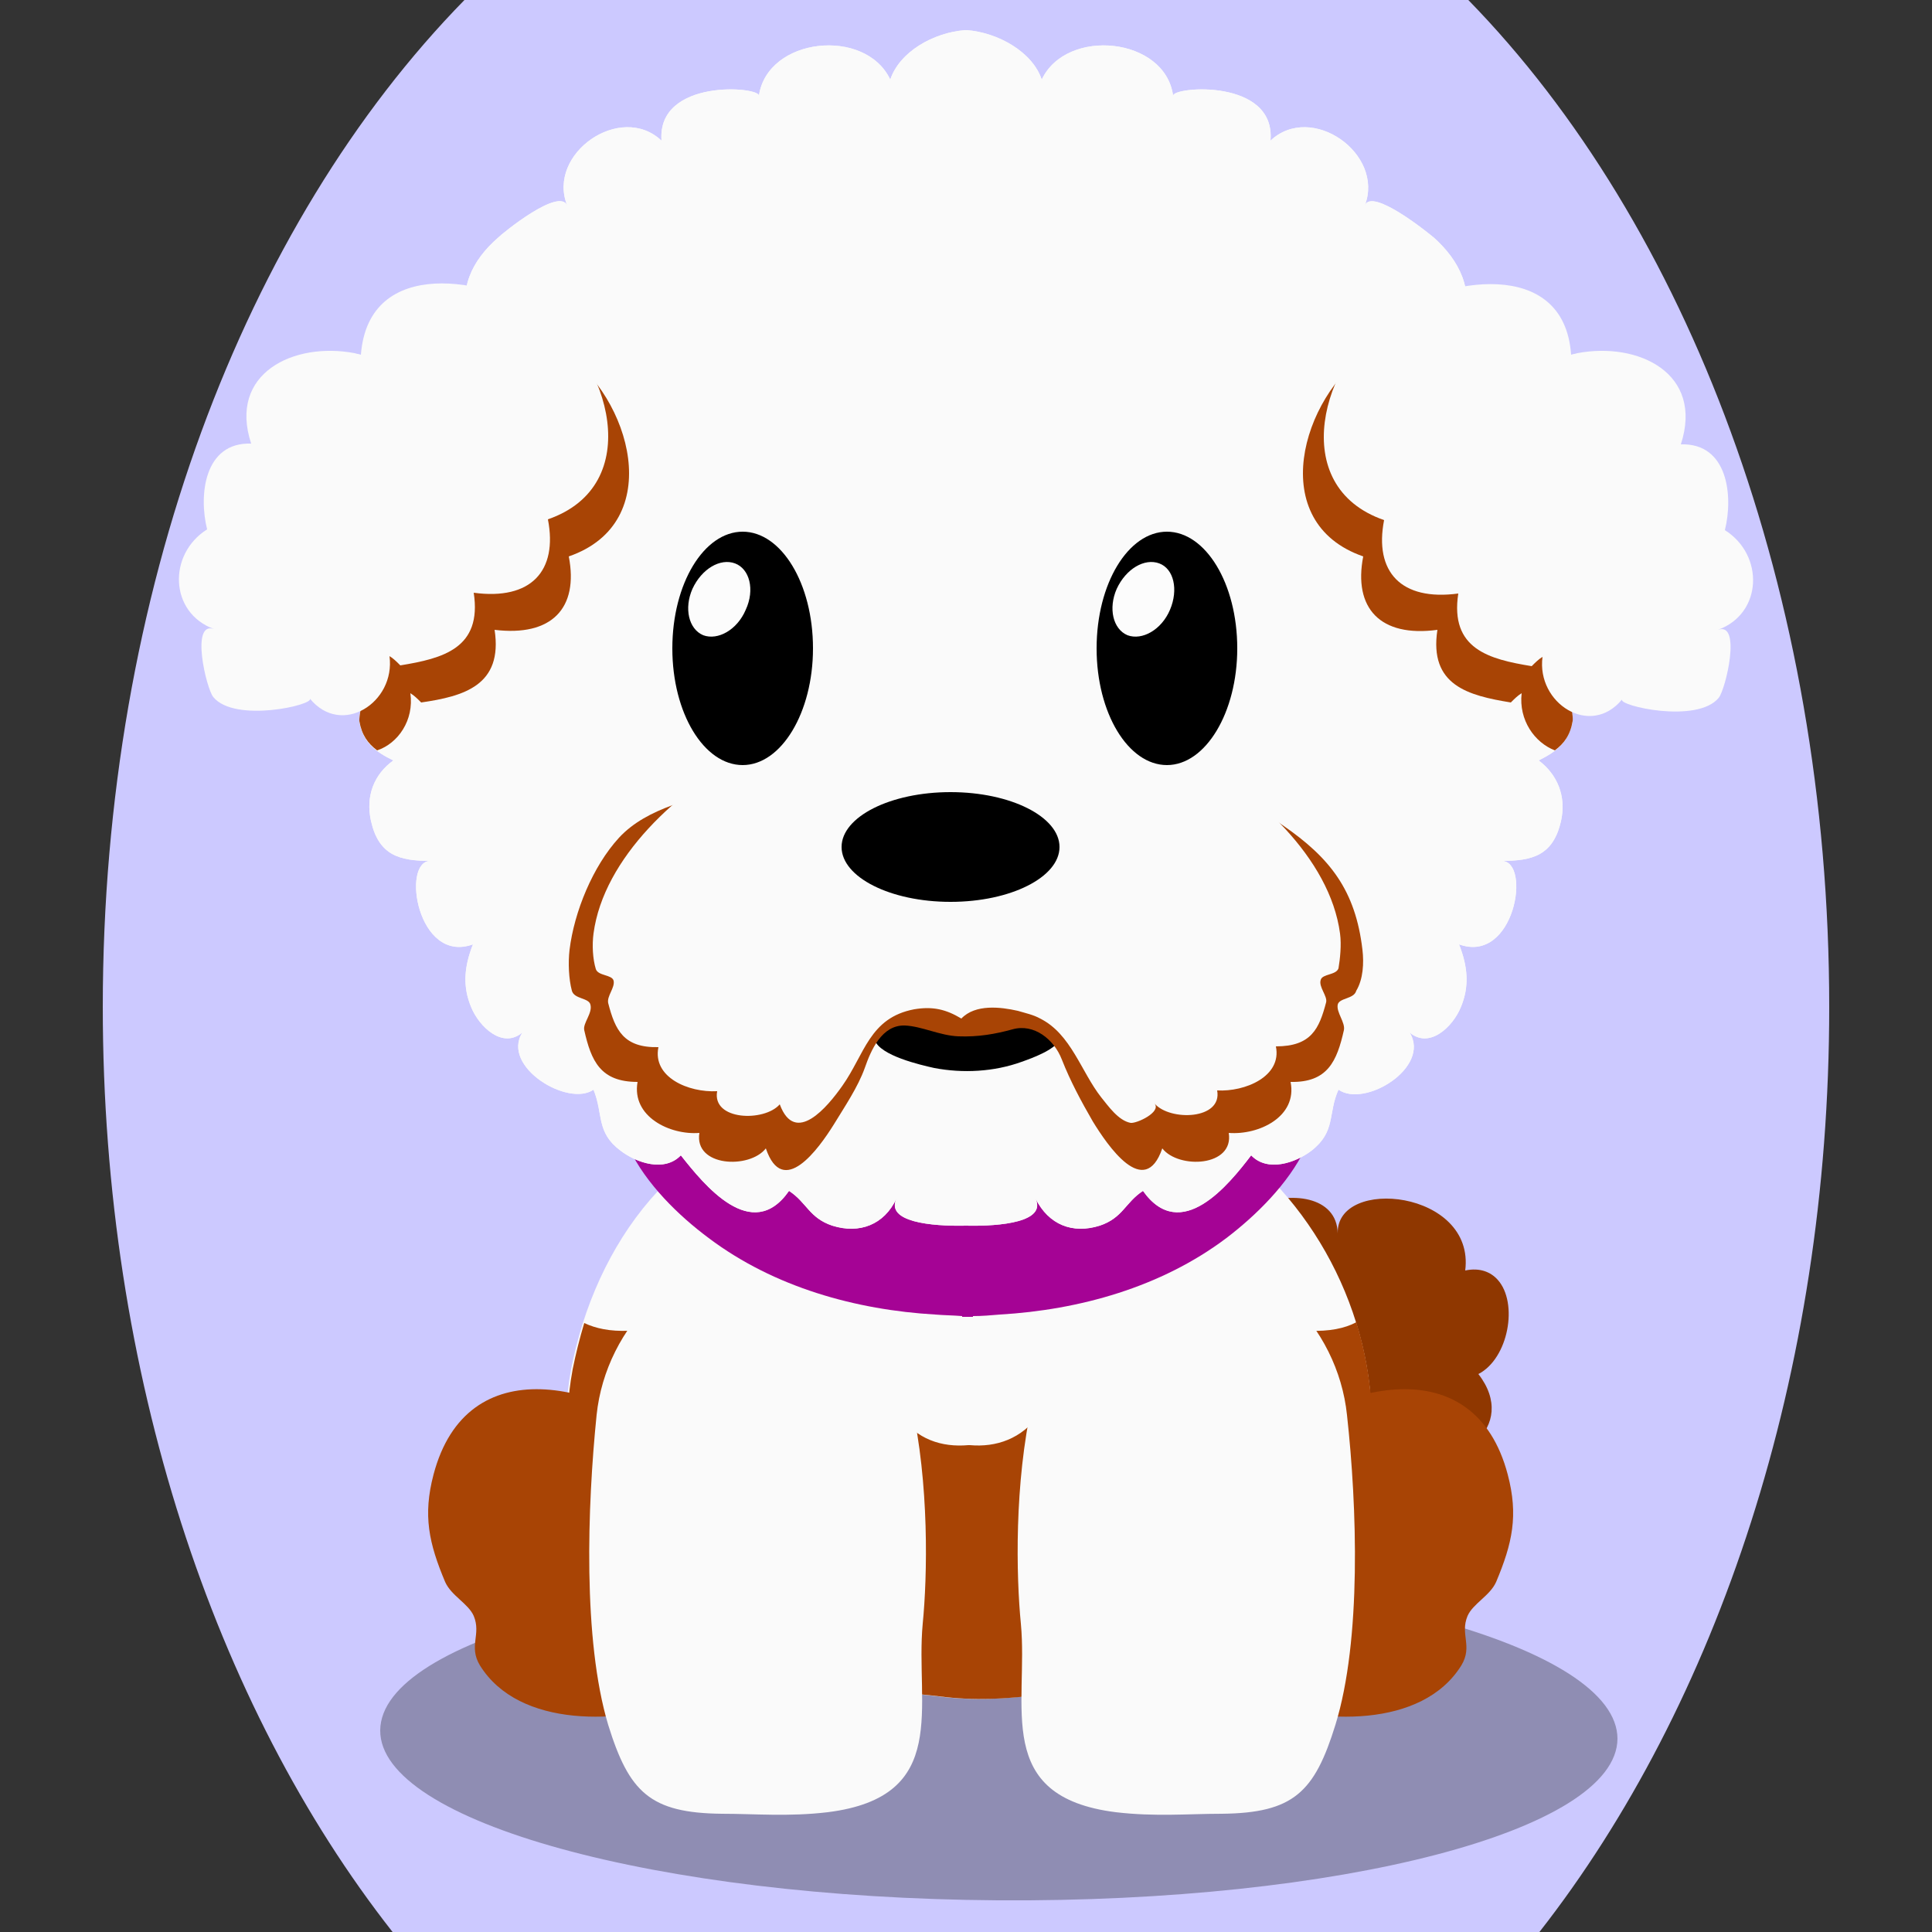 <!--?xml version="1.0" encoding="utf-8"?-->
<!-- Generator: Adobe Illustrator 25.2.2, SVG Export Plug-In . SVG Version: 6.00 Build 0)  -->
<svg version="1.1" id="Ebene_1" xmlns="http://www.w3.org/2000/svg" xmlns:xlink="http://www.w3.org/1999/xlink" x="0px" y="0px" viewBox="0 0 250 250" style="enable-background:new 0 0 250 250;" xml:space="preserve">
<rect x="0" y="0" width="250" height="250" fill="#333333" stroke="none"/>
<style type="text/css">
	.st0{fill:#8f3700;}
	.st1{opacity:0.3;enable-background:new    ;}
	.st2{fill:#fafafa;}
	.st3{fill:#a84405;}
	.st4{fill:#a50395;}
	.st5{fill:#FCFCFC;}

.bgel{fill:#CCC9FF;}</style>
<path class="bgel" d="M236.7,130.3c0,47.6-14.5,90.3-37.5,119.7H50.8c-23-29.3-37.5-72.1-37.5-119.7C13.3,76.6,31.7,29,60.1,0h129.9
	C218.3,29,236.7,76.6,236.7,130.3z"></path>
<g>
	<path class="st0" d="M193.8,165.6c-0.9-1-2.3-1.6-4.2-1.2c1.3-10.4-16.7-12.2-16.5-4.8c-0.2-9.7-24.2-2.8-12.7,9.1
		c-6.8-0.2-10,11.3-2.7,11.1c-4.1,1.5-1.4,6.7,1,8.8c1.2,1,10.1,2.5,9.1,0.9c3.1,5.1,14,5.1,14-2.1c6.8,3.4,14.8-2.8,9.5-9.6
		C195.2,175.8,196.5,168.6,193.8,165.6z"></path>
	<path class="st1" d="M209.3,225c-0.1,11.9-36,21.2-80.2,20.9s-80-10.2-79.9-22c0.1-11.9,36-21.2,80.2-20.9
		C173.5,203.3,209.3,213.1,209.3,225z"></path>
	<g>
		<path class="st2" d="M165.6,212.2c2-1.7,3.9-3.9,5.6-6.6c17.7-27-4.1-67.4-38.2-65.6c-8.8,0.5-18.4,1.9-27.2,3.2
			c-18.2,2.7-28.8,17.9-31.9,34c-2.8,15,3.9,25.5,15.2,34.9c10.4,8.6,19.1,5.8,32.2,7.4c9.2,1.2,16.6-1,25.5-2.1
			C154.1,216.5,159.7,217.3,165.6,212.2z"></path>
		<path class="st3" d="M175.5,171.1c-1.5,0.8-3.5,1.2-6.1,1.1c0.1,3.6-1.9,6.7-5.2,8.2c-4.7,2.2-7.7-2.3-11.2-1.4
			c-2.9,0.7-4.2,6-8.3,6.8c-3.9,0.8-7.2-0.7-10.2-2.8c-2.3,3.2-5.6,4.3-9,4l0,0h-0.1h-0.1l0,0c-3.4,0.3-6.7-0.7-9-4
			c-3,2.1-6.3,3.6-10.2,2.8c-4.2-0.8-5.5-6.1-8.3-6.8c-3.5-0.9-6.5,3.6-11.2,1.4c-3.3-1.5-5.3-4.6-5.2-8.2c-2.5,0.1-4.3-0.3-5.8-1
			c-0.6,2-1.1,4-1.5,6c-2.8,15,3.9,25.5,15.2,34.9c10.4,8.6,19.1,5.8,32.2,7.4c9.2,1.2,16.6-1,25.5-2.1c7.2-0.9,12.8-0.1,18.7-5.2
			c2-1.7,3.9-3.9,5.6-6.6C178.2,195,179,182.4,175.5,171.1z"></path>
	</g>
	<path class="st3" d="M88.8,220.1c36.6-13.2-24.1-61.9-32.7-29.3c-1.4,5.3-0.6,8.9,1.5,13.9c0.8,1.8,3,2.8,3.7,4.4
		c1,2.4-0.7,3.9,0.8,6.4C67.2,223.7,80.4,223.1,88.8,220.1z"></path>
	<path class="st3" d="M162.4,220.1c-36.6-13.2,24.1-61.9,32.7-29.3c1.4,5.3,0.6,8.9-1.5,13.9c-0.8,1.8-3,2.8-3.7,4.4
		c-1,2.4,0.7,3.9-0.8,6.4C184,223.7,170.8,223.1,162.4,220.1z"></path>
	<path class="st2" d="M174.3,183.1c-1.2-11.5-10.9-21.5-23.4-21.3c-19.9,0.3-20,36.1-18.8,48.3c1,10.6-3.7,22.4,12.3,24.4
		c5.1,0.6,9.4,0.2,13.7,0.2c9.3-0.1,12-2.8,14.7-11.5C176.2,212.2,175.6,194.9,174.3,183.1z"></path>
	<path class="st2" d="M77.2,183.1c1.2-11.5,10.9-21.5,23.4-21.3c19.9,0.3,20,36.1,18.8,48.3c-1,10.6,3.7,22.4-12.3,24.4
		c-5.1,0.6-9.4,0.2-13.7,0.2c-9.3-0.1-12-2.8-14.7-11.5C75.4,212.2,76,194.9,77.2,183.1z"></path>
	<path class="st4" d="M168.8,130c-1.8-3.8-5.7-8-8.3-11.2c-8.2-10.1-22.2-12.3-35.3-11.6c-13.1-0.7-27.2,1.5-35.4,11.6
		c-2.6,3.2-6.5,7.4-8.3,11.2c-2.3,5-2.4,13.7-0.1,18.6c2.2,4.6,6.4,8.7,10.3,11.6c8.5,6.4,19.1,9.3,29.3,9.9
		c1.2,0.1,2.3,0.1,3.5,0.2v0.1c0.2,0,0.5,0,0.7,0s0.5,0,0.7,0v-0.1c1.2,0,2.3-0.1,3.5-0.2c10.2-0.6,20.8-3.5,29.3-9.9
		c3.8-2.9,8-7,10.2-11.6C171.2,143.7,171.1,135,168.8,130z"></path>
	<g>
		<g>
			<path class="st2" d="M203.6,81.2c0.4-3.4-1.4-7.2-4.9-8.3c3.5-4.4,3.1-17.4-4.5-17.3c4.2-3.9,1.5-13.6-4.9-13.5
				c1.5-4.6-0.5-8.4-3.7-11.3c-0.7-0.6-8.1-6.6-9-4.2c2.6-6.7-6.9-13.4-12.2-8.4c0.7-8.1-12.7-7-12.6-5.8c-1-7.6-13.8-8.9-17-2.1
				c-1.2-3.6-5.7-6.1-9.7-6.4l0,0H125h-0.1l0,0c-4.1,0.3-8.5,2.8-9.7,6.4c-3.2-6.8-15.9-5.5-17,2.1c0.2-1.2-13.2-2.3-12.6,5.8
				c-5.3-5-14.9,1.7-12.2,8.4c-1-2.4-8.3,3.5-9,4.2c-3.3,2.9-5.2,6.6-3.7,11.3c-6.4-0.1-9.1,9.6-4.9,13.5
				c-7.5-0.2-7.9,12.9-4.5,17.3c-3.5,1-5.3,4.9-4.9,8.3c0.2,2,1.3,3.8,3.2,4.9c-1.7-1-3.2,6.2-3.1,7.2c0.4,2.7,2.1,4,4.4,5.1
				c-2.5,1.8-3.6,4.6-2.9,7.8c1,4.5,3.7,5.2,7.7,5.2c-3.8,0-1.7,13.4,5.5,10.8c-1.1,2.8-1.4,5.4-0.2,8.2c1,2.4,4,5.4,6.6,3.2
				c-2.8,4.4,5.9,9.7,9.2,7.4c1.3,3.2,0.3,5.5,3.5,7.9c2.1,1.6,5.7,2.8,7.8,0.6c3,3.8,9.2,11.5,14,4.6c2.3,1.5,2.6,3.5,5.6,4.5
				c3.5,1.1,6.7-0.1,8.3-3.5c-1.4,3,4.4,3.6,9,3.5c4.6,0.1,10.4-0.5,9-3.5c1.7,3.4,4.8,4.6,8.3,3.5c3-1,3.3-3,5.6-4.5
				c4.9,6.9,11.1-0.8,14-4.6c2.1,2.2,5.7,1,7.8-0.6c3.2-2.5,2.1-4.8,3.5-7.9c3.4,2.4,12-2.9,9.2-7.4c2.6,2.2,5.6-0.8,6.6-3.2
				c1.2-2.8,0.9-5.4-0.2-8.2c7.2,2.6,9.4-10.8,5.5-10.8c4,0,6.7-0.7,7.7-5.2c0.7-3.2-0.5-6-2.9-7.8c2.2-1.1,3.9-2.3,4.4-5.1
				c0.1-1-1.4-8.1-3.1-7.2C202.3,85,203.3,83.2,203.6,81.2z"></path>
			<path class="st2" d="M203.6,81.2c0.4-3.4-1.4-7.2-4.9-8.3c3.5-4.4,3.1-17.4-4.5-17.3c4.2-3.9,1.5-13.6-4.9-13.5
				c1.5-4.6-0.5-8.4-3.7-11.3c-0.7-0.6-8.1-6.6-9-4.2c2.6-6.7-6.9-13.4-12.2-8.4c0.7-8.1-12.7-7-12.6-5.8c-1-7.6-13.8-8.9-17-2.1
				c-1.2-3.6-5.7-6.1-9.7-6.4l0,0H125h-0.1l0,0c-4.1,0.3-8.5,2.8-9.7,6.4c-3.2-6.8-15.9-5.5-17,2.1c0.2-1.2-13.2-2.3-12.6,5.8
				c-5.3-5-14.9,1.7-12.2,8.4c-1-2.4-8.3,3.5-9,4.2c-3.3,2.9-5.2,6.6-3.7,11.3c-6.4-0.1-9.1,9.6-4.9,13.5
				c-7.5-0.2-7.9,12.9-4.5,17.3c-3.5,1-5.3,4.9-4.9,8.3c0.2,2,1.3,3.8,3.2,4.9c-1.7-1-3.2,6.2-3.1,7.2c0.4,2.7,2.1,4,4.4,5.1
				c-2.5,1.8-3.6,4.6-2.9,7.8c1,4.5,3.7,5.2,7.7,5.2c-3.8,0-1.7,13.4,5.5,10.8c-1.1,2.8-1.4,5.4-0.2,8.2c1,2.4,4,5.4,6.6,3.2
				c-2.8,4.4,5.9,9.7,9.2,7.4c1.3,3.2,0.3,5.5,3.5,7.9c2.1,1.6,5.7,2.8,7.8,0.6c3,3.8,9.2,11.5,14,4.6c2.3,1.5,2.6,3.5,5.6,4.5
				c3.5,1.1,6.7-0.1,8.3-3.5c-1.4,3,4.4,3.6,9,3.5c4.6,0.1,10.4-0.5,9-3.5c1.7,3.4,4.8,4.6,8.3,3.5c3-1,3.3-3,5.6-4.5
				c4.9,6.9,11.1-0.8,14-4.6c2.1,2.2,5.7,1,7.8-0.6c3.2-2.5,2.1-4.8,3.5-7.9c3.4,2.4,12-2.9,9.2-7.4c2.6,2.2,5.6-0.8,6.6-3.2
				c1.2-2.8,0.9-5.4-0.2-8.2c7.2,2.6,9.4-10.8,5.5-10.8c4,0,6.7-0.7,7.7-5.2c0.7-3.2-0.5-6-2.9-7.8c2.2-1.1,3.9-2.3,4.4-5.1
				c0.1-1-1.4-8.1-3.1-7.2C202.3,85,203.3,83.2,203.6,81.2z"></path>
			<path class="st3" d="M72.9,45.5c-3.1-2.1-7.9-3.9-12.4-4c0.1,0.2,0.1,0.4,0.2,0.6c-6.4-0.1-9.1,9.6-4.9,13.5
				c-7.5-0.2-7.9,12.9-4.5,17.3c-3.5,1-5.3,4.9-4.9,8.3c0.2,2,1.3,3.8,3.2,4.9c-1.7-1-3.2,6.2-3.1,7.2c0.3,1.8,1.1,2.9,2.3,3.8
				c2.7-0.9,4.8-3.9,4.3-7.4c0.5,0.3,0.9,0.7,1.4,1.2c5.5-0.8,10.6-2.2,9.5-9.4c7.4,0.9,10.9-2.8,9.6-9.5
				C86.3,67.6,81.6,51.4,72.9,45.5z"></path>
			<path class="st3" d="M200.4,86.1c1.9-1.1,2.9-2.9,3.2-4.9c0.4-3.4-1.4-7.2-4.9-8.3c3.5-4.4,3.1-17.4-4.5-17.3
				c4.2-3.9,1.5-13.6-4.9-13.5c0.1-0.2,0.1-0.4,0.2-0.6c-4.5,0.2-9.4,1.9-12.4,4c-8.7,5.9-13.4,22.1-0.7,26.5
				c-1.3,6.7,2.2,10.5,9.6,9.5c-1.1,7.2,4,8.5,9.5,9.4c0.5-0.5,0.9-0.9,1.4-1.2c-0.4,3.5,1.7,6.4,4.3,7.4c1.2-0.9,2-2,2.3-3.8
				C203.7,92.3,202.1,85.1,200.4,86.1z"></path>
		</g>
		<g>
			<g>
				<path class="st2" d="M45.9,45.7c0.3,0.1,0.5,0.1,0.8,0.2c1-12.9,16.6-9.9,23.5-5.2c8.7,5.9,13.4,22.1,0.7,26.5
					c1.3,6.7-2.2,10.5-9.6,9.5c1.1,7.2-4,8.5-9.5,9.4c-0.5-0.5-0.9-0.9-1.4-1.2c0.8,6-6.2,10.5-10.3,5.5c0.6,0.8-9.7,3.2-12.5-0.2
					c-0.9-1.1-3-9.9,0.1-8.8c-5.8-2.1-6-9.7-0.9-12.9c-1.1-4.4-0.4-11.3,5.7-11.1C29.5,48.3,38,44.2,45.9,45.7z"></path>
			</g>
			<g>
				<path class="st2" d="M204.1,45.7c-0.3,0.1-0.5,0.1-0.8,0.2c-0.9-12.8-16.6-9.8-23.5-5.1c-8.7,5.9-13.4,22.1-0.7,26.5
					c-1.3,6.7,2.2,10.5,9.6,9.5c-1.1,7.2,4,8.5,9.5,9.4c0.5-0.5,0.9-0.9,1.4-1.2c-0.8,6,6.2,10.5,10.3,5.5
					c-0.6,0.8,9.7,3.2,12.5-0.2c0.9-1.1,3-9.9-0.1-8.8c5.8-2.1,6-9.7,0.9-12.9c1.1-4.4,0.4-11.3-5.7-11.1
					C220.5,48.3,212,44.2,204.1,45.7z"></path>
			</g>
		</g>
		<path d="M127.4,130.4c-2.5-0.1-4.9,1-7.4,1.5c-1.5,0.3-7.7,0-6.8,2.7c0.7,2,5.9,3.2,7.7,3.6c3.7,0.7,7.7,0.5,11.3-0.8
			c1.4-0.5,4.2-1.5,5-2.9c1.1-2-1.8-1.8-3.3-2.2C131.7,131.8,129.7,130.5,127.4,130.4z"></path>
		<path class="st3" d="M176.3,122.9c-0.9-7.7-4.2-11.9-10.3-16.1c-5.4-3.8-11.6-6.3-18.1-7.2c-9.8-1.4-19.6-3-29.5-2.1
			c-7.9,0.7-16.2,1.7-23.7,4.3c-4.8,1.6-10.9,2.6-14.6,6.6c-3.4,3.7-5.8,9.6-6.4,14.5c-0.2,1.7-0.1,3.8,0.3,5.3
			c0.3,1.1,2.2,0.9,2.4,1.8c0.3,1.1-1,2.4-0.8,3.3c0.9,4,2.1,6.7,6.9,6.7c-0.8,4.5,4.2,6.9,8,6.6c-0.7,4.4,6.5,4.7,8.6,2
			c2.2,6.5,6.8,0.1,8.8-3.1c1.4-2.3,3.1-4.8,4-7.3c0.8-2.3,2.2-5.6,5.2-5.5c2.2,0.1,4.5,1.3,6.9,1.4c2.6,0.1,4.8-0.3,7-0.9
			c2.8-0.8,5.4,1.3,6.4,3.9c1.1,2.8,2.5,5.4,4,8c1.9,3.1,6.7,10.2,9,3.5c2.1,2.7,9.3,2.4,8.6-2c3.9,0.3,8.9-2.1,8-6.6
			c4.8,0.1,6-2.7,6.9-6.7c0.2-1-1-2.3-0.8-3.3c0.2-0.9,2.1-0.7,2.4-1.8C176.4,126.7,176.5,124.6,176.3,122.9z"></path>
		<path class="st2" d="M173.4,120.8c-1.3-9.8-11-18.6-20-23.3c-8.3-4.3-18.1-6-28-6.2c-0.1,0-0.2,0-0.3,0c-0.1,0-0.2,0-0.3,0
			c-9.9,0.1-19.7,1.9-28,6.2c-9,4.6-18.7,13.5-20,23.3c-0.2,1.5-0.1,3.3,0.3,4.6c0.3,0.9,2.1,0.7,2.3,1.5c0.2,0.9-0.9,2-0.7,2.9
			c0.9,3.5,2,5.8,6.5,5.7c-0.8,3.9,3.9,5.9,7.6,5.7c-0.7,3.8,6.1,4,8.1,1.7c2,5.4,6.2,0.3,8.1-2.4c2.9-4.1,3.5-8.8,9.3-9.9
			c2.4-0.4,4.1,0,6.1,1.2c1.8-1.9,5.1-1.5,7.3-1c1,0.3,2,0.5,2.9,1c4,2,5.3,6.9,7.9,10.2c0.9,1.1,2.2,3,3.8,3.3
			c0.8,0.1,4-1.4,3.1-2.5c2,2.3,8.8,2.1,8.1-1.7c3.6,0.2,8.4-1.8,7.6-5.7c4.6,0,5.6-2.3,6.5-5.7c0.2-0.8-1-2-0.7-2.9
			c0.2-0.8,2-0.6,2.3-1.5C173.4,124.1,173.6,122.3,173.4,120.8z"></path>
		<g>
			<path d="M137.1,109.6c0,3.9-6.3,7.1-14.1,7.1s-14.1-3.2-14.1-7.1s6.3-7.1,14.1-7.1S137.1,105.7,137.1,109.6z"></path>
			<g>
				<path d="M87,83.9c0,8.4,4.1,15.1,9.1,15.1s9.1-6.8,9.1-15.1c0-8.4-4.1-15.1-9.1-15.1S87,75.5,87,83.9z"></path>
				<path class="st5" d="M96.5,78.9c-1.1,2.6-3.6,4-5.5,3.3c-1.9-0.8-2.5-3.5-1.4-6c1.2-2.6,3.6-4,5.5-3.3S97.7,76.3,96.5,78.9z"></path>
			</g>
			<g>
				<path d="M141.9,83.9c0,8.4,4.1,15.1,9.1,15.1s9.1-6.8,9.1-15.1c0-8.4-4.1-15.1-9.1-15.1S141.9,75.5,141.9,83.9z"></path>
				<path class="st5" d="M151.4,78.9c-1.1,2.6-3.6,4-5.5,3.3c-1.9-0.8-2.5-3.5-1.4-6c1.2-2.6,3.6-4,5.5-3.3S152.5,76.3,151.4,78.9z"></path>
			</g>
		</g>
	</g>
</g>
</svg>
